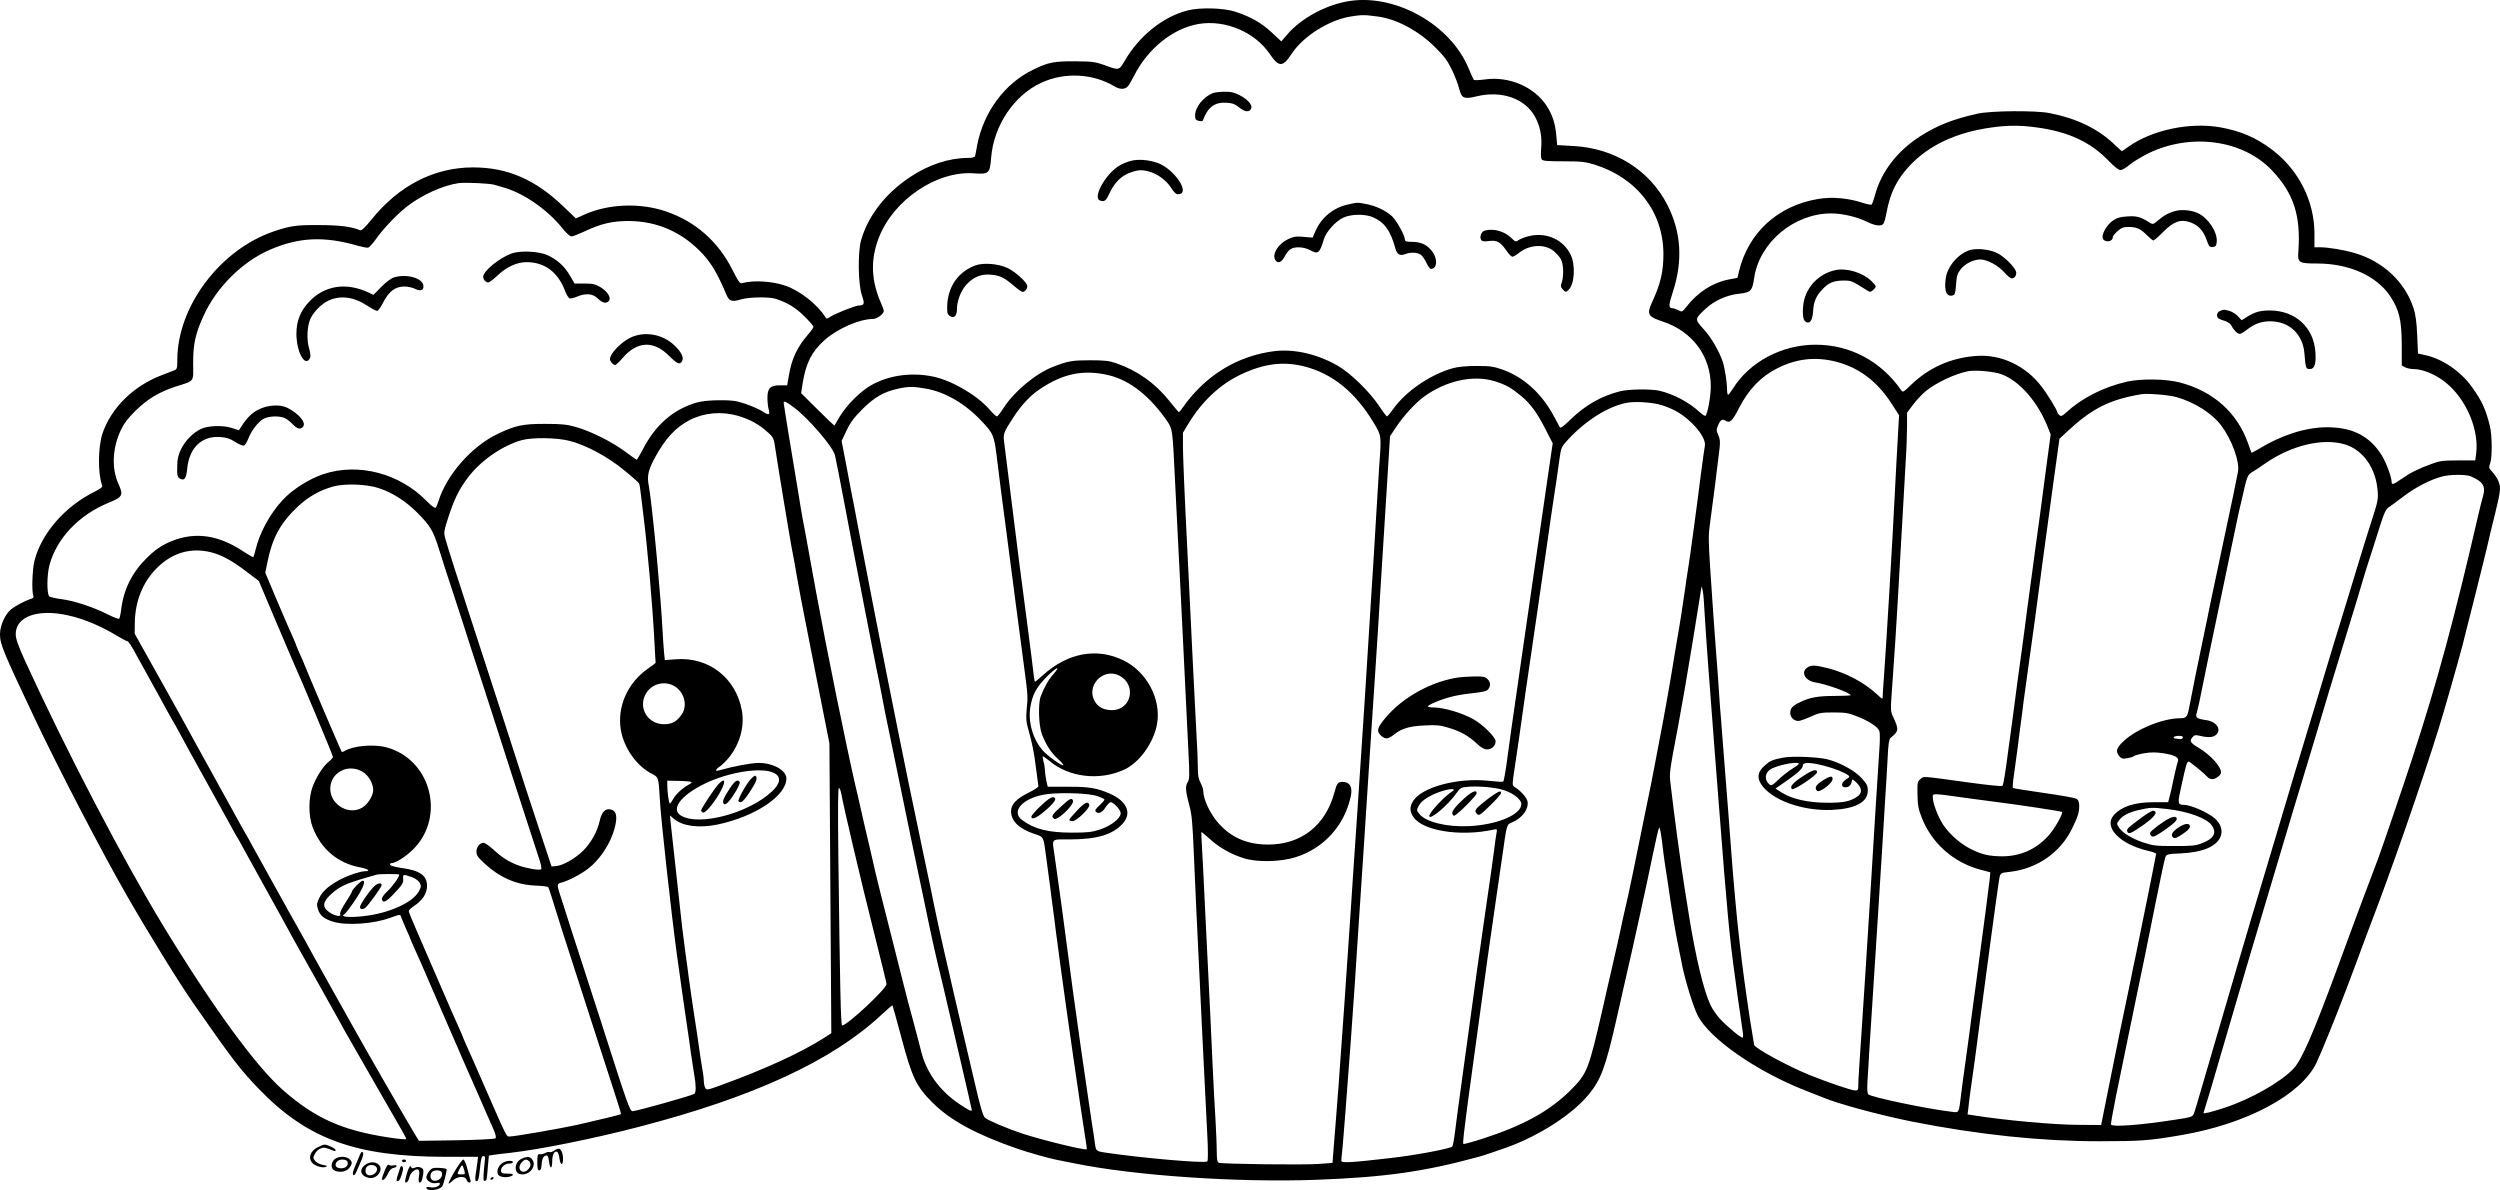 <?xml version="1.0" encoding="UTF-8"?>
<svg xmlns="http://www.w3.org/2000/svg" version="1.0" viewBox="0 0 1847.086 879.308" preserveAspectRatio="xMidYMid meet">
  <g transform="translate(-60,1432.684) scale(0.1,-0.1)" fill="#000000" stroke="none">
    <path d="M10575 14320 c-172 -25 -363 -127 -467 -251 l-41 -48 -72 67 c-76 71 -155 115 -270 153 -83 27 -256 32 -345 10 -183 -44 -363 -188 -472 -376 -40 -69 -40 -69 -148 -29 -68 24 -89 27 -215 28 -157 1 -200 -7 -312 -62 -211 -102 -368 -315 -414 -562 -6 -36 -13 -71 -15 -77 -2 -8 -22 -13 -52 -13 -140 0 -292 -50 -429 -142 -181 -121 -309 -285 -361 -466 -25 -88 -22 -327 6 -407 22 -62 18 -75 -21 -75 -26 0 -177 -60 -211 -83 -23 -16 -30 -17 -36 -6 -58 95 -190 199 -300 236 -98 33 -236 41 -315 18 -18 -5 -28 8 -73 97 -105 210 -274 359 -492 433 -194 66 -431 56 -610 -27 l-55 -25 -90 86 c-210 202 -415 291 -670 291 -288 0 -548 -134 -751 -386 -49 -60 -73 -83 -84 -78 -66 27 -147 37 -300 38 -169 1 -213 -5 -335 -46 -398 -134 -715 -555 -715 -951 0 -61 -2 -68 -22 -76 -13 -5 -54 -21 -93 -36 -208 -79 -371 -239 -437 -428 -34 -101 -36 -302 -3 -387 4 -11 -10 -23 -52 -44 -221 -108 -396 -308 -448 -511 -16 -60 -22 -226 -9 -258 4 -11 0 -19 -12 -23 -45 -13 -122 -54 -153 -80 -44 -36 -81 -121 -81 -182 0 -75 21 -125 263 -637 177 -372 490 -974 676 -1298 151 -264 391 -653 496 -802 283 -407 343 -485 482 -628 355 -367 714 -497 1377 -497 l238 0 -5 -42 c-4 -24 -9 -64 -13 -90 -5 -39 -3 -48 8 -48 12 0 17 22 24 93 7 71 12 92 24 92 8 0 14 -4 14 -10 -1 -5 -5 -48 -9 -94 -5 -67 -4 -82 7 -79 15 5 14 4 23 110 l7 77 31 5 c18 3 77 10 132 16 212 24 610 104 940 190 851 220 1435 490 1798 830 43 40 79 71 81 69 2 -2 31 -110 66 -239 79 -297 110 -360 230 -480 133 -132 321 -234 629 -341 78 -27 227 -69 291 -82 14 -3 70 -14 126 -25 444 -91 1202 -143 1785 -122 510 19 797 59 1204 170 34 9 122 39 210 70 239 87 480 242 601 388 93 113 126 201 210 572 8 36 19 85 25 110 6 25 14 63 19 85 5 22 16 69 24 105 46 196 163 731 197 900 22 107 43 198 47 202 5 5 14 -40 21 -99 7 -60 16 -133 21 -163 5 -30 14 -89 20 -130 36 -247 54 -358 86 -515 9 -44 19 -91 21 -105 24 -119 83 -311 116 -376 87 -171 435 -413 795 -554 59 -23 116 -46 127 -50 115 -49 428 -133 663 -180 492 -97 950 -145 1382 -145 309 0 373 5 610 46 481 83 880 296 994 532 35 72 150 356 220 542 21 55 51 136 68 180 16 44 38 103 48 130 10 28 36 97 58 155 153 396 386 1067 510 1465 33 104 146 499 176 615 30 115 176 698 186 745 7 33 32 138 56 233 43 176 44 194 14 253 -7 13 -24 36 -38 52 -24 25 -25 30 -14 60 16 44 15 208 -2 277 -31 124 -57 181 -132 287 -83 116 -217 208 -345 236 l-54 12 -6 135 c-4 98 -12 153 -27 200 -64 196 -227 347 -437 408 -79 23 -194 42 -254 42 l-41 0 0 99 c0 242 -116 472 -312 621 -118 90 -233 139 -383 166 -225 40 -504 -19 -678 -142 -26 -19 -48 -34 -50 -34 -1 0 -26 22 -54 49 -123 117 -277 192 -478 232 -104 21 -437 18 -535 -4 -183 -41 -301 -88 -428 -170 -166 -108 -283 -261 -328 -429 -10 -34 -21 -67 -24 -71 -4 -5 -34 0 -67 11 -109 36 -226 46 -329 29 -298 -49 -516 -248 -585 -532 l-12 -51 -64 -12 c-119 -23 -228 -93 -311 -199 -33 -42 -34 -43 -62 -28 -16 8 -36 15 -45 15 -28 0 -27 25 4 118 76 232 63 445 -41 647 -131 255 -389 417 -693 433 l-120 7 -7 75 c-9 91 -28 147 -69 212 -92 143 -278 223 -458 198 -41 -6 -78 -7 -82 -3 -4 5 -21 43 -39 86 -132 319 -532 547 -875 497z m209 -116 c135 -18 297 -105 417 -224 71 -70 93 -101 127 -170 22 -47 46 -109 53 -139 18 -71 35 -79 129 -56 184 45 359 -16 432 -152 37 -69 52 -144 45 -227 -4 -39 -2 -78 3 -86 8 -12 37 -15 162 -15 132 0 163 -4 228 -24 314 -98 508 -349 510 -658 0 -132 -20 -221 -83 -357 -42 -92 -33 -108 78 -145 220 -73 355 -255 355 -479 0 -73 -24 -207 -40 -217 -4 -3 -23 9 -41 26 -80 74 -195 135 -299 159 -64 14 -225 12 -290 -4 -139 -35 -258 -102 -371 -213 -50 -49 -69 -62 -75 -52 -5 8 -21 39 -37 69 -92 177 -227 300 -388 357 -63 22 -91 26 -189 26 -76 0 -135 -6 -174 -16 -166 -46 -347 -169 -441 -300 -22 -31 -43 -56 -47 -57 -4 0 -31 35 -59 78 -73 109 -216 247 -311 300 -155 87 -329 125 -480 102 -210 -31 -394 -124 -544 -276 -39 -39 -86 -95 -104 -123 -19 -28 -37 -50 -41 -49 -3 2 -34 38 -68 81 -105 132 -236 225 -391 279 -54 19 -86 23 -195 23 -131 0 -163 -5 -274 -48 -127 -49 -287 -181 -366 -304 -22 -35 -44 -63 -50 -63 -5 0 -29 22 -52 49 -92 107 -280 217 -421 246 -157 32 -322 10 -451 -62 -81 -44 -184 -147 -236 -233 -21 -36 -39 -66 -40 -68 -1 -1 -57 52 -124 119 l-122 121 11 71 c24 149 66 234 158 317 93 86 261 160 361 160 31 0 81 37 81 60 0 5 -8 29 -19 53 -75 169 -81 325 -18 487 108 280 429 497 704 476 109 -8 117 -1 126 116 19 237 169 461 372 554 172 79 381 68 540 -28 38 -23 77 -23 97 0 9 9 29 44 46 77 101 202 290 354 480 385 195 32 413 -60 522 -220 69 -102 97 -102 165 2 85 128 276 248 436 273 81 13 99 13 203 -1z m4866 -819 c235 -32 399 -109 535 -252 37 -38 69 -63 82 -63 11 0 43 18 69 41 27 22 90 60 139 84 315 152 699 98 912 -128 160 -170 213 -332 194 -601 -6 -80 3 -86 138 -86 238 0 440 -91 541 -242 66 -100 84 -176 85 -358 l0 -154 25 -13 c14 -7 41 -13 61 -13 80 0 190 -51 267 -124 136 -127 217 -335 197 -499 l-7 -52 -126 0 c-109 0 -136 -3 -192 -24 -102 -37 -160 -66 -223 -110 -65 -46 -77 -49 -77 -23 0 35 -42 146 -74 197 -91 142 -215 205 -404 205 -156 0 -337 -58 -505 -161 -27 -16 -50 -29 -52 -27 -1 2 -13 32 -25 68 -80 228 -258 387 -505 451 -101 27 -286 29 -390 6 -175 -40 -334 -121 -452 -230 -27 -25 -35 -28 -48 -17 -8 7 -15 16 -15 21 0 14 -72 133 -118 192 -116 152 -300 238 -481 224 -189 -14 -351 -87 -484 -216 -55 -53 -58 -55 -71 -36 -150 214 -377 335 -631 335 -249 0 -487 -126 -610 -322 -17 -27 -33 -48 -37 -48 -5 0 -8 19 -8 42 0 49 -17 161 -32 203 -26 77 -87 182 -141 240 -67 74 -67 74 13 149 65 61 158 103 245 112 90 9 102 22 115 114 37 264 294 480 570 480 81 0 192 -26 262 -61 66 -33 113 -37 126 -11 5 9 15 46 21 82 27 142 75 240 168 340 142 153 346 249 608 285 123 17 211 17 335 0z m-11395 -424 c17 -5 50 -15 75 -22 146 -44 316 -163 425 -298 28 -36 56 -61 67 -61 11 0 56 18 101 39 116 55 202 75 322 75 214 -1 401 -85 549 -246 64 -69 112 -153 172 -296 21 -51 41 -58 109 -37 58 17 207 20 256 4 86 -28 145 -63 210 -127 38 -37 69 -73 69 -79 0 -7 -18 -33 -41 -59 -79 -92 -120 -178 -140 -299 l-13 -75 -53 0 c-72 0 -93 -21 -93 -93 0 -28 4 -67 9 -84 12 -42 2 -47 -40 -19 -37 24 -121 59 -184 75 -62 17 -238 13 -303 -5 -174 -49 -308 -164 -402 -346 -23 -43 -43 -78 -45 -78 -3 0 -42 27 -87 61 -98 72 -253 150 -363 181 -67 19 -105 23 -230 23 -163 0 -216 -11 -350 -75 -190 -91 -375 -301 -435 -495 -7 -22 -16 -44 -21 -49 -6 -6 -30 12 -64 46 -200 207 -506 288 -765 202 -107 -36 -229 -113 -302 -192 -93 -100 -171 -243 -200 -368 -7 -30 -15 -54 -19 -54 -3 0 -39 22 -80 48 -192 126 -375 143 -559 54 -55 -27 -95 -57 -150 -112 -106 -106 -168 -232 -185 -378 -4 -34 -11 -64 -15 -67 -5 -3 -44 12 -87 34 -108 54 -246 99 -338 111 -43 5 -84 15 -91 21 -19 16 -18 157 1 229 53 199 217 372 439 463 102 41 109 55 71 139 -52 115 -45 263 18 398 22 47 51 86 106 140 92 90 175 140 300 181 141 45 129 29 128 171 -1 139 17 223 78 354 96 210 286 398 490 486 213 92 399 101 645 30 36 -10 72 -17 80 -15 8 2 33 29 55 60 54 77 155 184 229 242 109 86 269 159 386 175 51 6 231 -2 265 -13z m9912 -1307 c168 -43 302 -145 407 -307 l57 -88 -10 -177 c-6 -97 -15 -274 -21 -392 -18 -371 -62 -1098 -80 -1354 -6 -72 -10 -141 -10 -154 0 -24 -2 -23 -42 15 -97 89 -230 159 -363 193 -97 24 -124 25 -153 4 -49 -34 -15 -97 59 -109 80 -12 250 -73 263 -94 2 -3 -51 -6 -117 -6 -126 0 -188 -11 -261 -48 -54 -26 -69 -44 -69 -78 0 -32 26 -58 59 -59 12 0 52 14 90 31 62 29 79 32 169 32 86 0 110 -3 170 -27 94 -36 164 -82 171 -113 4 -13 4 -68 0 -121 -23 -358 -40 -628 -66 -1062 -30 -481 -39 -626 -60 -942 -25 -372 -30 -446 -30 -485 0 -38 -3 -43 -22 -43 -29 0 -201 59 -343 116 -165 68 -405 199 -405 222 0 4 -7 45 -15 92 -17 94 -57 373 -75 520 -6 52 -15 129 -20 170 -15 120 -45 451 -60 660 -13 179 -28 369 -40 520 -5 63 -14 178 -20 255 -6 77 -13 165 -15 195 -3 30 -10 120 -15 200 -5 80 -14 204 -20 275 -14 179 -27 369 -45 641 -13 203 -13 242 0 330 15 107 59 450 70 551 5 47 3 69 -10 96 -14 31 -15 38 -2 70 19 43 31 51 57 35 31 -20 50 -2 100 97 71 137 161 230 280 290 143 73 285 88 437 49z m-3932 -34 c210 -53 379 -191 515 -418 57 -94 57 -92 40 -321 -5 -75 -14 -221 -20 -326 -6 -104 -15 -255 -20 -335 -5 -80 -14 -221 -20 -315 -39 -629 -44 -716 -100 -1555 -17 -250 -40 -585 -50 -745 -38 -570 -56 -827 -90 -1295 -12 -156 -29 -380 -39 -495 l-6 -80 -105 -8 c-110 -8 -708 -1 -735 9 -11 5 -15 22 -15 78 0 39 -4 143 -9 231 -6 88 -15 266 -21 395 -11 249 -24 523 -40 835 -5 105 -14 298 -21 430 -6 132 -14 292 -18 355 -4 63 -6 117 -5 119 2 2 31 -22 65 -53 66 -61 160 -114 255 -142 96 -29 267 -25 375 9 209 65 362 233 409 450 15 69 -7 107 -61 107 -33 0 -43 -12 -59 -75 -65 -247 -247 -390 -495 -388 -151 1 -267 51 -361 156 -63 70 -114 178 -114 242 0 11 -9 37 -20 58 -15 27 -20 56 -20 112 0 42 -4 151 -10 243 -5 92 -16 313 -25 492 -9 179 -29 594 -45 924 -17 329 -30 647 -30 707 l0 109 40 66 c100 165 232 289 384 362 171 82 315 101 471 62z m5155 -59 c133 -51 266 -204 340 -391 l21 -53 -31 -231 c-39 -299 -68 -514 -80 -596 -5 -36 -14 -103 -20 -150 -6 -47 -15 -116 -21 -155 -20 -149 -29 -213 -39 -295 -6 -47 -15 -114 -20 -150 -20 -144 -46 -332 -60 -445 -6 -49 -15 -117 -20 -150 -5 -33 -14 -98 -20 -145 -25 -194 -38 -272 -46 -280 -5 -4 -115 7 -244 25 -365 50 -334 48 -361 26 -22 -18 -24 -26 -22 -113 1 -78 6 -108 31 -171 74 -191 236 -334 438 -387 l69 -18 -3 -38 c-3 -35 -41 -326 -102 -779 -11 -82 -25 -186 -31 -230 -11 -88 -22 -171 -58 -430 -6 -38 -15 -110 -21 -160 -19 -149 -13 -139 -73 -132 -180 21 -585 106 -613 128 -7 6 -10 37 -7 86 4 84 27 445 43 688 13 201 57 887 70 1105 6 96 15 245 20 330 6 85 13 213 17 284 4 92 10 131 20 140 62 50 64 62 22 152 -22 46 -22 50 -10 213 20 287 30 430 41 626 6 105 15 262 20 350 5 88 14 246 20 350 6 105 15 264 20 355 6 91 10 209 10 262 l0 96 46 61 c25 33 68 79 97 102 79 62 212 124 307 143 56 11 196 -2 250 -23z m-6596 -7 c156 -38 305 -156 433 -344 35 -52 37 -66 53 -405 6 -115 15 -295 20 -400 6 -104 23 -464 40 -800 16 -335 34 -706 40 -822 10 -191 9 -215 -6 -237 -18 -29 -15 -66 16 -181 15 -53 22 -133 30 -335 6 -146 15 -348 20 -450 5 -102 14 -288 20 -415 6 -126 15 -315 20 -420 5 -104 14 -287 20 -405 6 -118 15 -298 20 -400 6 -111 6 -188 0 -194 -16 -16 -486 25 -753 65 -73 12 -70 8 -81 94 -3 22 -9 67 -15 100 -10 62 -25 168 -85 580 -31 211 -80 572 -146 1075 -20 147 -26 190 -50 357 -17 119 -29 108 123 108 193 1 310 36 382 117 70 77 31 166 -95 221 -96 42 -155 52 -312 51 l-147 0 -11 48 c-5 27 -10 61 -10 76 0 15 -4 43 -10 61 -5 19 -8 37 -5 39 2 2 23 -12 46 -31 144 -123 370 -151 554 -67 114 52 220 200 244 340 31 182 -76 384 -249 468 -196 96 -412 56 -596 -111 -29 -26 -54 -47 -57 -47 -2 0 -7 24 -10 53 -8 67 -23 191 -36 287 -43 322 -107 822 -145 1135 -14 116 -30 241 -35 279 -11 78 -10 82 66 199 56 87 123 160 193 207 174 118 327 149 514 104z m2850 -44 c81 -25 124 -50 194 -108 72 -60 120 -127 182 -249 l52 -102 -11 -73 c-6 -40 -18 -120 -26 -178 -14 -95 -109 -754 -199 -1375 -73 -507 -82 -569 -96 -675 -13 -105 -28 -192 -34 -198 -3 -3 -52 0 -108 6 -227 25 -495 -47 -558 -150 -26 -43 -25 -77 3 -118 69 -102 346 -146 591 -93 28 6 29 5 22 -30 -4 -20 -11 -72 -16 -114 -5 -43 -32 -233 -60 -423 -47 -320 -75 -524 -166 -1190 -46 -337 -52 -379 -65 -485 -6 -49 -15 -94 -19 -99 -16 -16 -275 -65 -455 -85 -290 -34 -365 -38 -365 -21 0 5 4 53 10 107 5 54 14 166 20 248 6 83 15 202 20 265 5 63 14 183 20 265 6 83 15 211 20 285 6 74 17 243 25 375 9 132 31 479 51 770 19 292 39 598 44 680 10 153 22 328 40 605 13 196 28 429 40 635 6 88 15 232 20 320 6 88 15 232 20 320 6 88 14 232 20 319 l10 160 44 66 c54 82 142 178 204 224 165 121 367 165 526 116z m-4200 -55 c141 -25 288 -111 408 -239 91 -97 93 -102 117 -301 12 -99 39 -313 61 -475 21 -162 55 -421 75 -575 20 -154 48 -365 62 -470 28 -211 28 -210 18 -315 -5 -56 -3 -89 9 -130 32 -113 46 -178 60 -297 9 -67 17 -127 18 -134 2 -7 -31 -29 -73 -49 -90 -45 -129 -86 -129 -137 0 -73 59 -130 174 -168 69 -23 65 -15 86 -175 6 -47 15 -114 20 -150 5 -36 14 -102 19 -147 6 -46 16 -120 22 -165 5 -46 14 -112 19 -148 5 -36 19 -137 30 -225 42 -312 147 -1039 176 -1218 9 -54 15 -99 13 -101 -10 -11 -330 68 -474 115 -120 40 -256 98 -278 118 -15 14 -38 94 -76 261 -14 59 -51 218 -95 405 -19 83 -44 191 -56 240 -11 50 -29 128 -40 175 -38 160 -108 477 -130 595 -6 28 -14 68 -19 90 -5 22 -23 108 -40 190 -17 83 -40 193 -51 245 -53 243 -217 1061 -311 1545 -17 88 -43 225 -59 305 -15 80 -38 197 -50 260 -12 63 -30 158 -40 210 -11 52 -35 181 -55 287 l-37 192 37 78 c29 61 56 96 119 159 88 87 156 126 261 149 78 17 113 17 209 0z m9236 -62 c133 -37 265 -121 331 -210 78 -103 138 -267 124 -342 -6 -37 -45 -223 -134 -641 -28 -129 -60 -282 -72 -340 -11 -58 -29 -143 -39 -190 -42 -199 -103 -499 -111 -547 -17 -95 -22 -103 -76 -103 -123 -1 -319 -80 -413 -169 -54 -51 -61 -75 -32 -111 16 -19 24 -21 60 -15 23 4 44 10 47 15 3 4 36 14 74 21 56 9 86 9 148 0 89 -15 116 -32 103 -64 -5 -12 -18 -67 -30 -122 -11 -55 -25 -117 -31 -137 l-10 -38 -102 0 c-144 0 -239 -30 -297 -93 -83 -89 38 -217 253 -267 31 -7 57 -17 57 -22 0 -9 -116 -585 -151 -753 -11 -49 -24 -112 -29 -140 -5 -27 -19 -93 -30 -145 -26 -119 -88 -424 -149 -730 l-47 -235 -169 1 c-185 1 -547 34 -778 71 l-40 6 7 56 c3 31 10 85 15 121 24 167 43 305 71 525 32 245 125 937 136 1005 12 81 8 77 81 85 202 22 376 142 462 320 43 88 52 117 53 164 0 29 -5 46 -18 55 -9 7 -119 27 -242 44 -124 18 -227 34 -230 37 -3 3 0 44 7 92 6 49 16 117 21 153 5 36 14 102 19 148 6 45 16 119 22 165 5 45 14 111 19 147 5 36 14 101 20 145 6 44 15 109 20 145 5 36 19 133 30 215 43 324 77 578 143 1060 l43 310 50 47 c188 176 317 242 554 282 45 8 204 -5 260 -21z m-10212 -78 c107 -81 284 -287 301 -351 5 -21 40 -196 76 -389 36 -192 79 -415 95 -495 16 -80 47 -242 70 -360 23 -118 53 -269 66 -335 14 -66 29 -142 34 -170 11 -64 38 -196 95 -470 25 -121 59 -285 75 -365 31 -153 74 -359 109 -525 12 -55 31 -145 42 -200 54 -262 76 -362 135 -605 56 -237 214 -917 214 -924 0 -14 -22 -3 -95 46 -142 96 -240 231 -278 383 -14 56 -54 209 -98 370 -10 39 -60 232 -109 430 -50 198 -95 376 -100 395 -5 19 -18 74 -30 123 -11 48 -29 124 -39 170 -25 105 -67 286 -91 395 -6 23 -14 61 -20 85 -70 304 -213 1009 -290 1427 -29 160 -51 277 -69 380 -12 63 -25 138 -31 165 -5 28 -23 133 -39 235 -17 102 -46 281 -66 398 -19 117 -35 218 -35 223 0 17 18 9 78 -36z m6417 16 c88 -29 150 -67 215 -130 67 -66 104 -131 96 -169 -3 -15 -17 -115 -31 -222 -13 -107 -34 -262 -45 -345 -11 -82 -25 -181 -30 -220 -6 -38 -14 -99 -20 -135 -6 -36 -15 -96 -20 -135 -15 -107 -44 -294 -60 -380 -5 -33 -14 -87 -20 -120 -9 -59 -41 -248 -60 -352 -6 -29 -14 -77 -19 -105 -6 -29 -19 -102 -31 -163 -11 -60 -29 -155 -40 -210 -10 -55 -34 -176 -54 -270 -19 -93 -42 -206 -51 -250 -38 -188 -76 -373 -85 -412 -14 -59 -30 -130 -41 -180 -5 -24 -13 -62 -18 -85 -14 -64 -28 -128 -40 -178 -6 -25 -17 -74 -25 -110 -8 -36 -22 -94 -30 -130 -8 -36 -24 -105 -35 -155 -104 -454 -114 -479 -235 -601 -155 -155 -351 -263 -648 -359 -77 -25 -143 -43 -146 -40 -6 5 4 87 38 345 40 290 121 888 141 1030 33 233 36 255 69 480 17 118 35 242 40 275 33 234 31 229 72 246 74 31 124 98 114 154 -6 30 -51 80 -99 110 -15 9 -14 21 4 140 11 72 24 159 29 195 10 80 85 598 140 970 22 151 51 354 65 450 13 96 29 207 35 245 6 39 15 102 21 140 6 39 14 95 19 125 4 30 14 97 21 149 13 94 14 95 66 152 131 141 296 244 433 270 67 12 197 3 265 -20z m-6834 -76 c90 -26 159 -64 227 -127 37 -34 40 -42 51 -120 15 -104 108 -665 121 -733 6 -27 24 -126 40 -220 17 -93 35 -192 41 -220 5 -27 52 -264 103 -525 l94 -475 7 -1071 7 -1071 -53 -34 c-174 -111 -438 -232 -771 -353 -94 -34 -98 -34 -108 -16 -5 10 -10 32 -10 49 0 16 -4 52 -9 78 -5 26 -14 86 -21 133 -6 47 -15 110 -20 140 -5 30 -14 89 -20 130 -6 41 -15 102 -20 135 -5 33 -14 96 -20 140 -5 44 -17 127 -25 185 -8 58 -19 146 -25 195 -10 90 -74 672 -85 774 l-5 53 30 -26 c65 -54 185 -69 322 -41 278 59 508 212 508 340 0 60 -97 115 -205 115 -57 0 -197 -27 -292 -55 -33 -10 -28 7 7 30 17 11 48 43 70 70 78 101 112 228 91 343 -44 241 -245 397 -488 378 l-81 -6 -6 58 c-3 31 -8 104 -11 162 -7 132 -22 319 -41 525 -20 222 -50 490 -59 535 -16 76 -8 117 39 207 79 148 158 234 265 288 105 53 233 64 352 30z m-1245 -185 c121 -30 286 -118 406 -218 57 -46 106 -90 109 -96 4 -6 9 -36 12 -66 4 -30 11 -93 17 -140 34 -266 71 -689 86 -980 4 -74 7 -137 8 -139 1 -3 -24 -22 -54 -42 -153 -106 -232 -283 -203 -456 23 -132 117 -266 227 -322 52 -27 52 -26 61 -190 7 -139 85 -844 126 -1146 21 -154 64 -458 79 -555 5 -30 16 -107 24 -170 9 -63 21 -139 26 -169 13 -71 13 -128 0 -136 -22 -14 -418 -125 -455 -128 -21 -2 -35 37 -235 663 -45 140 -95 293 -110 340 -15 47 -65 200 -110 340 -45 140 -85 268 -91 284 -14 45 -11 55 19 62 44 11 113 45 174 86 103 69 193 203 223 332 17 75 8 112 -32 122 -40 10 -68 -18 -82 -83 -18 -80 -63 -162 -123 -222 -58 -57 -149 -109 -199 -113 l-34 -3 -101 305 c-56 168 -129 393 -163 500 -34 107 -66 206 -71 220 -5 14 -57 174 -115 355 -59 182 -119 368 -135 415 -77 234 -191 590 -201 631 -11 42 -9 53 22 150 44 136 79 208 145 296 94 126 256 238 399 278 78 21 257 19 351 -5z m13110 -24 c139 -37 238 -174 251 -347 5 -57 0 -81 -35 -190 -42 -130 -60 -188 -112 -359 -17 -58 -49 -161 -70 -230 -50 -159 -161 -526 -240 -790 -17 -58 -40 -132 -50 -165 -22 -73 -68 -225 -109 -360 -16 -55 -82 -275 -146 -490 -64 -214 -129 -433 -145 -485 -16 -52 -41 -135 -55 -185 -15 -49 -44 -148 -65 -220 -89 -303 -215 -733 -266 -910 -30 -104 -59 -202 -65 -216 -10 -24 -17 -27 -152 -47 -246 -38 -449 -53 -460 -34 -3 4 15 102 38 217 53 260 121 592 145 705 42 198 82 395 144 705 36 182 70 340 75 351 9 19 19 22 118 26 158 8 258 50 289 123 18 45 3 95 -42 135 -51 44 -177 100 -228 100 -48 1 -49 9 -17 151 33 150 39 169 52 169 9 0 117 -89 138 -113 7 -10 24 -17 37 -17 24 0 64 31 64 49 0 44 -76 128 -163 181 -65 39 -72 51 -49 79 15 18 22 19 57 11 59 -14 96 -12 117 7 44 39 6 98 -71 109 -70 10 -82 19 -71 52 5 15 26 108 45 207 20 99 42 209 50 245 8 36 57 272 110 525 52 253 100 479 105 503 6 23 14 61 20 85 45 199 43 194 90 222 10 5 51 33 91 61 189 129 412 184 575 140z m940 -239 c89 -38 110 -72 90 -144 -8 -26 -24 -91 -36 -143 -176 -762 -303 -1233 -487 -1795 -74 -226 -216 -642 -252 -740 -24 -63 -72 -192 -110 -292 -32 -85 -92 -246 -199 -538 -171 -463 -256 -659 -317 -724 -92 -98 -315 -225 -510 -289 -95 -31 -155 -46 -155 -39 0 2 9 30 19 63 11 32 54 178 96 324 43 146 102 348 132 450 30 102 58 199 63 215 5 17 23 77 40 135 17 58 49 164 70 235 21 72 53 177 70 235 28 93 78 261 171 573 61 203 93 309 150 495 11 37 24 81 29 97 9 31 53 179 88 295 11 36 59 193 107 350 48 157 96 314 107 350 11 36 23 79 28 95 9 34 53 174 80 255 10 30 35 108 55 173 33 103 42 121 70 140 17 12 68 49 111 82 81 61 190 118 273 140 60 17 181 18 217 2z m-15456 -87 c100 -33 197 -95 282 -180 100 -101 118 -133 163 -275 20 -66 63 -199 95 -295 31 -96 71 -218 88 -270 16 -52 75 -234 131 -405 55 -170 116 -362 137 -425 20 -63 49 -153 64 -200 15 -47 65 -200 110 -340 45 -140 95 -292 110 -338 16 -46 24 -85 18 -88 -15 -9 -109 7 -168 29 -70 26 -117 55 -185 117 -30 28 -63 50 -72 50 -28 0 -53 -31 -53 -65 0 -27 10 -42 59 -87 113 -105 236 -158 375 -164 49 -2 92 -7 96 -11 3 -5 14 -35 24 -68 22 -75 133 -423 196 -615 26 -80 84 -260 129 -400 46 -140 107 -331 137 -423 31 -93 54 -170 52 -172 -4 -4 -190 -49 -324 -79 -122 -27 -463 -86 -498 -86 -25 0 -16 -19 -186 370 -90 206 -106 242 -136 308 -13 29 -24 55 -24 57 0 2 -11 28 -24 57 -44 97 -63 141 -159 363 -53 121 -123 283 -156 360 -34 76 -61 144 -61 151 0 6 18 23 39 37 63 42 96 92 96 148 0 78 -53 115 -189 133 -46 7 -81 16 -84 24 -2 6 3 12 11 12 30 0 103 46 158 100 244 241 134 666 -195 755 -97 26 -250 12 -314 -29 -7 -4 -15 -6 -17 -4 -5 4 -275 637 -275 643 0 2 -13 34 -30 70 -16 36 -30 68 -30 70 0 3 -9 24 -19 48 -11 23 -63 143 -116 267 l-95 225 16 79 c36 179 96 289 223 409 78 73 160 120 261 149 87 24 247 19 340 -12z m-1235 -475 c77 -21 151 -61 258 -143 l89 -67 129 -305 c71 -168 134 -314 139 -325 36 -76 280 -660 280 -670 0 -6 -14 -22 -30 -35 -40 -30 -92 -111 -120 -185 -32 -85 -32 -216 0 -300 61 -160 184 -265 348 -296 61 -11 84 -29 40 -29 -33 0 -113 -26 -172 -55 -86 -43 -142 -90 -166 -140 -20 -41 -21 -51 -11 -85 14 -48 47 -74 116 -94 98 -29 296 -15 416 29 77 28 77 28 84 3 4 -12 21 -51 36 -86 16 -34 29 -65 29 -67 0 -2 11 -28 24 -57 47 -104 65 -144 109 -248 46 -107 135 -312 167 -385 10 -22 32 -74 50 -115 18 -41 41 -95 52 -120 33 -74 53 -119 108 -245 29 -66 60 -138 70 -160 10 -22 27 -62 39 -89 14 -33 18 -53 12 -59 -6 -6 -126 -12 -288 -15 l-278 -4 -35 58 c-19 33 -53 91 -76 129 -45 76 -255 442 -296 515 -14 25 -35 63 -48 85 -28 50 -46 81 -185 330 -109 195 -137 245 -205 370 -18 33 -49 89 -70 125 -21 36 -52 92 -70 125 -18 33 -75 134 -125 225 -51 91 -109 197 -130 235 -21 39 -41 75 -45 80 -4 6 -24 42 -45 80 -21 39 -70 129 -110 200 -40 72 -123 222 -185 335 -157 287 -165 300 -243 440 -38 69 -106 190 -151 270 l-81 145 1 80 c2 158 57 297 159 401 116 118 256 159 410 119z m11029 -445 c7 -133 43 -617 76 -1040 11 -140 25 -313 30 -385 61 -793 78 -972 120 -1275 5 -36 13 -99 19 -140 6 -41 15 -106 21 -145 5 -38 13 -89 16 -112 4 -24 3 -43 -1 -43 -16 0 -116 84 -165 137 -27 29 -60 77 -73 106 -49 103 -108 349 -157 652 -11 72 -27 171 -35 220 -26 164 -76 531 -103 765 -9 76 -8 83 58 430 9 48 19 103 49 275 21 118 97 583 107 650 3 22 8 54 11 70 l6 30 8 -35 c4 -19 10 -91 13 -160z m-12094 -19 c121 -27 243 -78 367 -153 35 -21 67 -38 72 -38 10 0 30 -30 81 -125 18 -33 65 -118 105 -190 40 -71 89 -161 110 -200 21 -38 41 -74 45 -80 4 -5 24 -41 45 -80 53 -99 76 -141 220 -400 70 -126 143 -259 163 -295 19 -36 38 -69 42 -75 4 -5 24 -41 45 -80 21 -38 94 -171 163 -295 120 -216 144 -260 213 -387 18 -32 49 -87 69 -123 21 -36 80 -141 132 -235 52 -93 107 -192 123 -220 15 -27 42 -75 58 -105 17 -30 114 -199 215 -375 241 -418 232 -402 232 -413 0 -5 -55 -1 -122 10 -347 52 -546 141 -784 348 -199 173 -520 612 -884 1210 -300 493 -719 1296 -1023 1960 -54 119 -70 166 -71 201 0 131 161 189 384 140z m7283 -435 c-38 -43 -67 -95 -94 -165 -20 -54 -15 -215 9 -279 31 -79 65 -133 117 -181 26 -24 44 -45 41 -48 -8 -8 -113 66 -150 107 -73 81 -111 209 -94 319 15 93 42 146 118 224 73 74 114 93 53 23z m487 -11 c130 -67 90 -255 -55 -255 -57 0 -100 21 -125 63 -70 115 60 254 180 192z m-3290 -76 c75 -42 102 -143 58 -209 -38 -55 -72 -74 -132 -74 -120 0 -193 120 -135 224 42 74 135 100 209 59z m11148 -381 c-3 -7 -10 -13 -16 -12 -7 1 -21 2 -32 3 -35 2 -21 21 16 21 24 0 34 -4 32 -12z m-13453 -251 c51 -28 90 -101 81 -151 -8 -44 -44 -95 -81 -117 -99 -58 -235 23 -235 140 0 118 128 188 235 128z m3045 -12 c53 -27 47 -77 -17 -136 -171 -161 -540 -259 -672 -178 -77 47 -3 148 174 235 181 88 425 126 515 79z m-610 -67 c0 -4 -10 -13 -22 -19 -45 -24 -96 -71 -114 -105 -10 -19 -21 -34 -25 -34 -7 0 -19 86 -19 137 l0 32 90 -2 c50 -1 90 -5 90 -9z m5984 -54 c75 -19 146 -71 146 -108 0 -78 -177 -153 -387 -163 -164 -8 -323 31 -368 92 -20 26 -20 26 0 63 22 41 103 87 194 111 52 13 79 8 51 -9 -56 -35 -170 -156 -170 -182 0 -37 139 80 201 169 26 37 34 42 77 46 74 7 186 -1 256 -19z m-4878 -32 c6 -38 45 -212 90 -402 55 -235 91 -380 165 -678 44 -173 79 -319 79 -326 0 -34 -291 -306 -328 -306 -10 0 -16 273 -28 1254 -4 359 -3 507 5 502 5 -4 13 -23 17 -44z m1892 -17 c28 -10 52 -21 52 -26 0 -5 -17 -24 -37 -43 -29 -26 -35 -38 -27 -46 19 -20 48 -7 73 33 13 20 30 37 37 37 21 0 74 -57 74 -81 0 -38 -68 -92 -151 -120 -64 -21 -93 -24 -209 -24 -175 0 -277 26 -367 92 -93 68 15 175 197 194 115 12 297 4 358 -16z m6427 -15 c83 -11 184 -25 225 -30 132 -16 471 -67 475 -72 10 -10 -56 -127 -99 -174 -92 -102 -208 -154 -344 -154 -96 1 -146 12 -227 52 -78 38 -161 110 -208 181 -38 57 -77 160 -77 203 0 31 -11 31 255 -6z m1480 -81 c154 -18 288 -67 326 -120 39 -55 17 -97 -69 -131 -51 -20 -74 -22 -207 -22 -136 0 -157 2 -231 27 -86 29 -153 70 -180 112 -16 25 -16 27 3 52 26 35 75 60 153 77 84 18 87 18 205 5z m-13065 -484 c0 -18 -49 -87 -87 -122 -28 -26 -43 -48 -41 -60 7 -35 35 -19 111 65 40 43 48 58 46 85 -4 36 0 36 67 12 24 -9 47 -26 55 -41 12 -23 11 -30 -6 -62 -45 -84 -221 -163 -408 -184 -107 -12 -178 -5 -144 13 9 6 44 50 77 100 61 89 85 149 60 149 -14 0 -80 -66 -80 -81 0 -5 -21 -41 -46 -79 -27 -41 -44 -76 -41 -85 16 -39 -90 2 -112 44 -15 28 -1 60 47 103 62 56 108 77 267 123 33 9 65 18 70 20 16 5 165 6 165 0z M9561 13639 c-70 -28 -131 -104 -131 -164 0 -29 4 -36 27 -41 15 -4 28 -3 30 2 36 99 87 137 174 132 45 -3 64 -10 97 -37 44 -34 74 -35 87 -4 9 25 -26 65 -85 96 -41 21 -65 27 -114 26 -33 0 -72 -5 -85 -10z M8950 13137 c-26 -7 -63 -23 -83 -36 -100 -61 -195 -234 -141 -255 33 -13 45 -4 70 50 36 79 85 129 150 154 63 23 90 25 148 8 62 -18 123 -64 159 -119 26 -40 37 -49 57 -47 86 9 -35 187 -157 231 -68 24 -148 30 -203 14z M10560 12816 c-107 -22 -198 -97 -240 -195 l-22 -50 -66 6 c-56 5 -75 2 -115 -17 -72 -34 -119 -108 -96 -152 17 -31 47 -22 69 21 11 22 30 47 42 55 32 23 99 20 146 -5 61 -33 72 -24 103 80 17 55 86 133 144 160 58 27 163 28 221 2 84 -38 128 -99 163 -228 13 -47 34 -59 75 -43 39 15 88 12 113 -5 13 -9 31 -36 42 -60 11 -25 26 -45 33 -45 48 0 52 79 6 134 -38 47 -81 66 -148 66 -39 0 -50 4 -50 16 0 31 -63 144 -96 174 -49 43 -120 76 -189 89 -68 13 -64 13 -135 -3z M11569 12623 c-23 -6 -39 -45 -27 -66 8 -14 18 -16 58 -11 60 8 85 -6 130 -71 17 -25 37 -45 44 -45 7 0 30 13 51 30 76 60 187 66 253 13 20 -16 44 -43 53 -59 21 -34 24 -126 8 -173 -10 -29 -9 -35 9 -54 20 -20 22 -20 40 -3 45 40 54 182 17 260 -52 109 -172 166 -296 141 -31 -6 -68 -19 -84 -29 -27 -18 -27 -18 -59 13 -52 50 -131 72 -197 54z M7807 12366 c-141 -52 -219 -180 -208 -343 0 -12 10 -27 22 -33 29 -16 49 4 49 49 0 65 29 140 71 186 52 56 111 80 183 72 65 -6 97 -22 167 -82 29 -25 58 -45 64 -45 17 0 35 22 35 42 0 28 -88 108 -149 136 -67 31 -177 39 -234 18z M16677 12769 c-50 -12 -89 -33 -133 -71 -31 -27 -38 -30 -56 -19 -73 46 -99 53 -167 49 -54 -3 -77 -9 -110 -31 -45 -30 -86 -102 -75 -131 13 -34 74 -27 74 9 0 7 16 27 35 44 28 25 45 31 80 31 60 0 90 -13 136 -60 22 -22 44 -40 49 -40 5 0 38 28 72 63 77 78 129 96 199 72 60 -22 96 -59 121 -128 19 -52 24 -58 47 -55 22 3 26 9 29 39 6 71 -63 175 -139 211 -45 21 -115 29 -162 17z M15161 12481 c-89 -23 -175 -122 -186 -215 -12 -92 8 -136 55 -121 14 4 18 21 22 80 4 61 10 80 33 111 32 42 94 73 146 74 50 0 132 -44 178 -96 21 -24 45 -44 54 -44 23 0 39 26 32 51 -12 36 -86 109 -137 135 -53 27 -143 38 -197 25z M14160 12331 c-130 -28 -227 -137 -238 -267 -6 -74 2 -109 25 -118 28 -11 45 18 49 83 4 69 22 111 68 159 46 50 83 65 153 66 63 0 62 0 180 -74 19 -12 24 -12 42 4 27 25 27 28 -11 65 -65 64 -184 100 -268 82z M17003 12030 c-25 -10 -31 -44 -10 -57 6 -4 28 -13 47 -18 19 -6 40 -21 46 -33 16 -33 45 -62 62 -62 8 0 31 14 52 30 57 45 108 63 175 63 140 -1 240 -96 251 -239 8 -106 11 -114 39 -114 36 0 48 38 42 126 -13 182 -147 305 -334 307 -73 0 -112 -10 -174 -49 l-37 -23 -28 30 c-15 16 -44 34 -63 39 -42 11 -39 11 -68 0z M4380 12454 c-91 -33 -210 -130 -210 -172 0 -21 19 -42 38 -42 7 0 37 22 66 50 69 65 144 100 217 100 133 0 232 -74 284 -213 10 -27 25 -51 32 -54 8 -3 31 2 51 10 69 30 122 26 160 -13 33 -33 63 -38 81 -16 19 23 -12 71 -64 102 -38 22 -57 26 -118 26 l-72 0 -35 60 c-40 69 -94 117 -166 150 -65 29 -200 35 -264 12z M3510 12277 c-20 -6 -60 -36 -93 -70 l-58 -59 -35 17 c-167 79 -330 53 -444 -72 -62 -67 -90 -141 -90 -231 0 -134 63 -251 99 -183 8 13 6 34 -5 72 -20 67 -15 170 11 224 25 51 80 106 130 130 89 42 189 29 289 -37 32 -21 64 -38 72 -38 8 0 25 24 40 53 46 91 92 127 163 127 22 0 56 -7 75 -16 44 -22 68 -13 64 23 -6 56 -126 89 -218 60z M5273 11839 c-56 -22 -131 -87 -157 -136 -13 -27 -13 -32 0 -52 8 -11 21 -21 28 -21 7 0 33 24 58 54 107 123 227 128 341 14 63 -62 80 -69 97 -38 14 25 -6 66 -56 114 -83 80 -207 106 -311 65z M2510 11301 c-50 -25 -85 -60 -130 -130 l-15 -23 -53 17 c-65 22 -181 17 -231 -9 -96 -50 -168 -156 -171 -252 -3 -89 -1 -103 21 -114 32 -17 45 2 52 74 15 154 106 243 242 234 48 -3 73 -11 112 -36 28 -18 57 -30 66 -27 8 4 22 26 31 50 23 59 70 121 109 145 38 24 125 27 165 6 15 -8 40 -28 56 -45 32 -34 57 -39 75 -17 25 30 -31 97 -116 140 -53 27 -147 21 -213 -13z M13780 8730 c-84 -16 -99 -22 -139 -57 -52 -44 -62 -88 -31 -137 72 -118 306 -203 525 -193 174 8 265 57 265 143 0 35 -7 49 -44 90 -49 55 -157 115 -251 140 -71 18 -261 26 -325 14z m110 -47 c0 -5 -23 -21 -50 -37 -27 -17 -72 -52 -100 -79 -43 -42 -53 -47 -66 -36 -45 37 -33 97 24 121 73 31 192 50 192 31z m185 -13 c77 -20 156 -51 183 -73 10 -8 6 -14 -18 -28 -37 -23 -41 -59 -6 -59 26 0 42 15 48 45 3 18 6 17 36 -12 40 -40 42 -75 5 -101 -53 -37 -103 -47 -228 -46 -139 1 -254 27 -331 75 l-46 30 74 51 c93 65 128 97 128 120 0 24 51 24 155 -2z M13925 8595 c-77 -50 -104 -80 -86 -98 13 -13 186 103 186 124 0 27 -31 19 -100 -26z M14068 8561 c-48 -31 -61 -50 -48 -71 7 -11 14 -11 32 -3 40 18 88 64 88 84 0 26 -18 24 -72 -10z M11385 9323 c-202 -27 -419 -145 -547 -298 -63 -74 -70 -100 -35 -133 31 -29 52 -28 97 8 57 45 113 62 227 67 85 5 112 2 175 -17 88 -26 147 -59 209 -117 33 -31 55 -43 76 -43 35 0 63 27 63 60 0 30 -95 125 -164 163 -84 47 -217 86 -293 87 -24 0 -43 3 -43 8 0 4 19 16 43 26 87 38 165 58 276 70 90 10 116 16 127 31 19 26 17 52 -6 75 -17 17 -32 20 -97 19 -43 -1 -91 -4 -108 -6z M6141 8563 c-38 -46 -93 -148 -84 -157 17 -17 37 0 83 70 49 74 60 107 41 119 -5 3 -23 -11 -40 -32z M5908 8533 c-29 -31 -128 -181 -128 -194 0 -4 5 -11 12 -15 15 -10 72 55 121 137 52 89 50 130 -5 72z M5990 8499 c-46 -72 -56 -97 -42 -111 7 -7 18 -3 34 15 36 39 91 135 83 146 -14 24 -37 8 -75 -50z M11401 8412 c-47 -44 -71 -75 -71 -90 0 -12 6 -22 13 -22 18 0 167 148 167 166 0 31 -41 11 -109 -54z M11645 8461 c-51 -33 -128 -95 -139 -113 -8 -14 -7 -22 6 -34 16 -16 22 -12 97 61 45 43 81 84 81 92 0 18 -10 16 -45 -6z M8350 8424 c-41 -27 -130 -117 -130 -131 0 -24 32 -13 84 29 86 71 110 105 80 115 -5 2 -21 -4 -34 -13z M8436 8365 c-59 -54 -67 -67 -56 -80 11 -13 15 -13 42 3 43 25 110 100 106 119 -6 30 -23 23 -92 -42z M8559 8340 c-32 -34 -59 -66 -59 -71 0 -5 11 -9 25 -9 29 0 127 95 123 119 -6 32 -33 20 -89 -39z M16420 8284 c-100 -74 -110 -83 -103 -100 8 -22 24 -17 93 30 105 70 142 116 99 123 -8 2 -48 -22 -89 -53z M16627 8280 c-47 -23 -134 -89 -141 -106 -3 -7 2 -18 9 -24 12 -10 28 -3 85 35 90 62 115 88 98 103 -9 7 -24 5 -51 -8z M16698 8215 c-48 -32 -63 -58 -43 -75 13 -10 25 -6 70 24 36 24 55 43 55 56 0 28 -35 25 -82 -5z M3359 7773 c-44 -48 -99 -130 -99 -147 0 -17 17 -21 37 -8 19 12 123 155 123 169 0 23 -35 14 -61 -14z M2950 5852 c-77 -38 -79 -115 -4 -141 25 -9 48 -11 60 -6 15 7 12 9 -20 15 -22 4 -48 17 -58 30 -16 20 -16 24 -2 51 8 17 27 35 42 40 26 11 35 9 95 -16 10 -4 17 -3 17 4 0 12 -59 41 -82 41 -7 0 -29 -8 -48 -18z M4692 5824 c-12 -8 -26 -12 -32 -9 -5 3 -20 0 -32 -7 -13 -6 -31 -11 -40 -9 -16 2 -18 -6 -18 -58 0 -47 3 -61 14 -61 11 0 16 14 18 46 2 31 9 51 20 58 22 14 29 6 35 -43 8 -57 23 -51 23 8 0 48 18 80 38 67 6 -3 13 -26 16 -51 8 -52 26 -51 26 1 0 41 -15 74 -33 74 -7 0 -23 -7 -35 -16z M3261 5799 c-5 -13 -21 -51 -35 -83 -18 -40 -23 -63 -16 -70 6 -6 14 2 24 25 8 19 24 56 36 83 14 33 17 53 11 59 -7 7 -13 2 -20 -14z M3070 5760 c-26 -26 -26 -66 -1 -80 37 -19 88 -12 110 16 26 33 26 46 3 67 -26 24 -87 22 -112 -3z m97 -16 c10 -27 -11 -49 -48 -49 -37 0 -51 24 -29 50 17 20 69 19 77 -1z M4461 5769 c-32 -13 -50 -38 -51 -69 0 -33 17 -50 50 -50 58 0 103 63 75 106 -16 25 -35 29 -74 13z m47 -21 c17 -17 15 -38 -5 -60 -39 -44 -89 -1 -52 46 22 28 39 32 57 14z M3570 5750 c0 -5 7 -10 15 -10 8 0 15 5 15 10 0 6 -7 10 -15 10 -8 0 -15 -4 -15 -10z M3960 5674 c-28 -48 -48 -89 -46 -91 3 -3 17 7 31 21 33 33 94 37 102 6 3 -11 12 -20 20 -20 8 0 13 6 10 13 -2 6 -13 45 -23 85 -10 40 -24 72 -31 72 -6 0 -35 -39 -63 -86z m70 7 c8 -30 7 -31 -21 -31 -34 0 -34 1 -13 41 18 35 21 34 34 -10z M4312 5734 c-31 -21 -45 -60 -32 -85 11 -19 60 -26 94 -13 29 11 16 21 -26 20 -33 -1 -43 3 -46 17 -5 27 27 57 60 57 15 0 28 5 28 10 0 16 -53 12 -78 -6z M3296 5719 c-46 -36 -31 -82 30 -95 58 -11 111 59 73 97 -25 25 -70 24 -103 -2z m83 -13 c24 -28 -20 -73 -59 -61 -22 7 -27 44 -8 63 16 16 53 15 67 -2z M3441 5674 c-25 -66 -25 -64 -8 -64 6 1 21 20 32 43 13 28 27 43 43 45 12 2 22 8 22 14 0 6 -10 8 -22 5 -12 -4 -27 -2 -34 3 -8 7 -17 -6 -33 -46z M3556 5698 c-3 -7 -9 -28 -15 -47 -14 -42 -14 -51 -1 -51 11 0 28 38 37 83 5 27 -14 40 -21 15z M3605 5654 c-9 -31 -14 -58 -11 -61 10 -10 25 8 31 37 7 33 47 66 66 55 7 -5 9 -23 4 -51 -4 -27 -2 -44 4 -44 14 0 19 11 27 57 5 35 3 43 -14 52 -14 7 -29 8 -46 1 -17 -6 -26 -6 -26 0 0 6 -4 10 -9 10 -5 0 -17 -25 -26 -56z M3771 5674 c-12 -15 -21 -35 -21 -45 0 -27 42 -51 74 -43 16 4 26 2 26 -5 0 -18 -40 -33 -71 -26 -17 4 -29 2 -29 -3 0 -29 92 -21 117 9 9 12 33 104 33 127 0 4 -24 9 -54 10 -48 2 -57 -1 -75 -24z m93 -9 c13 -34 -27 -72 -64 -60 -22 7 -27 44 -8 63 17 17 65 15 72 -3z M4225 5620 c-3 -5 -2 -10 4 -10 5 0 13 5 16 10 3 6 2 10 -4 10 -5 0 -13 -4 -16 -10z"></path>
  </g>
</svg>
